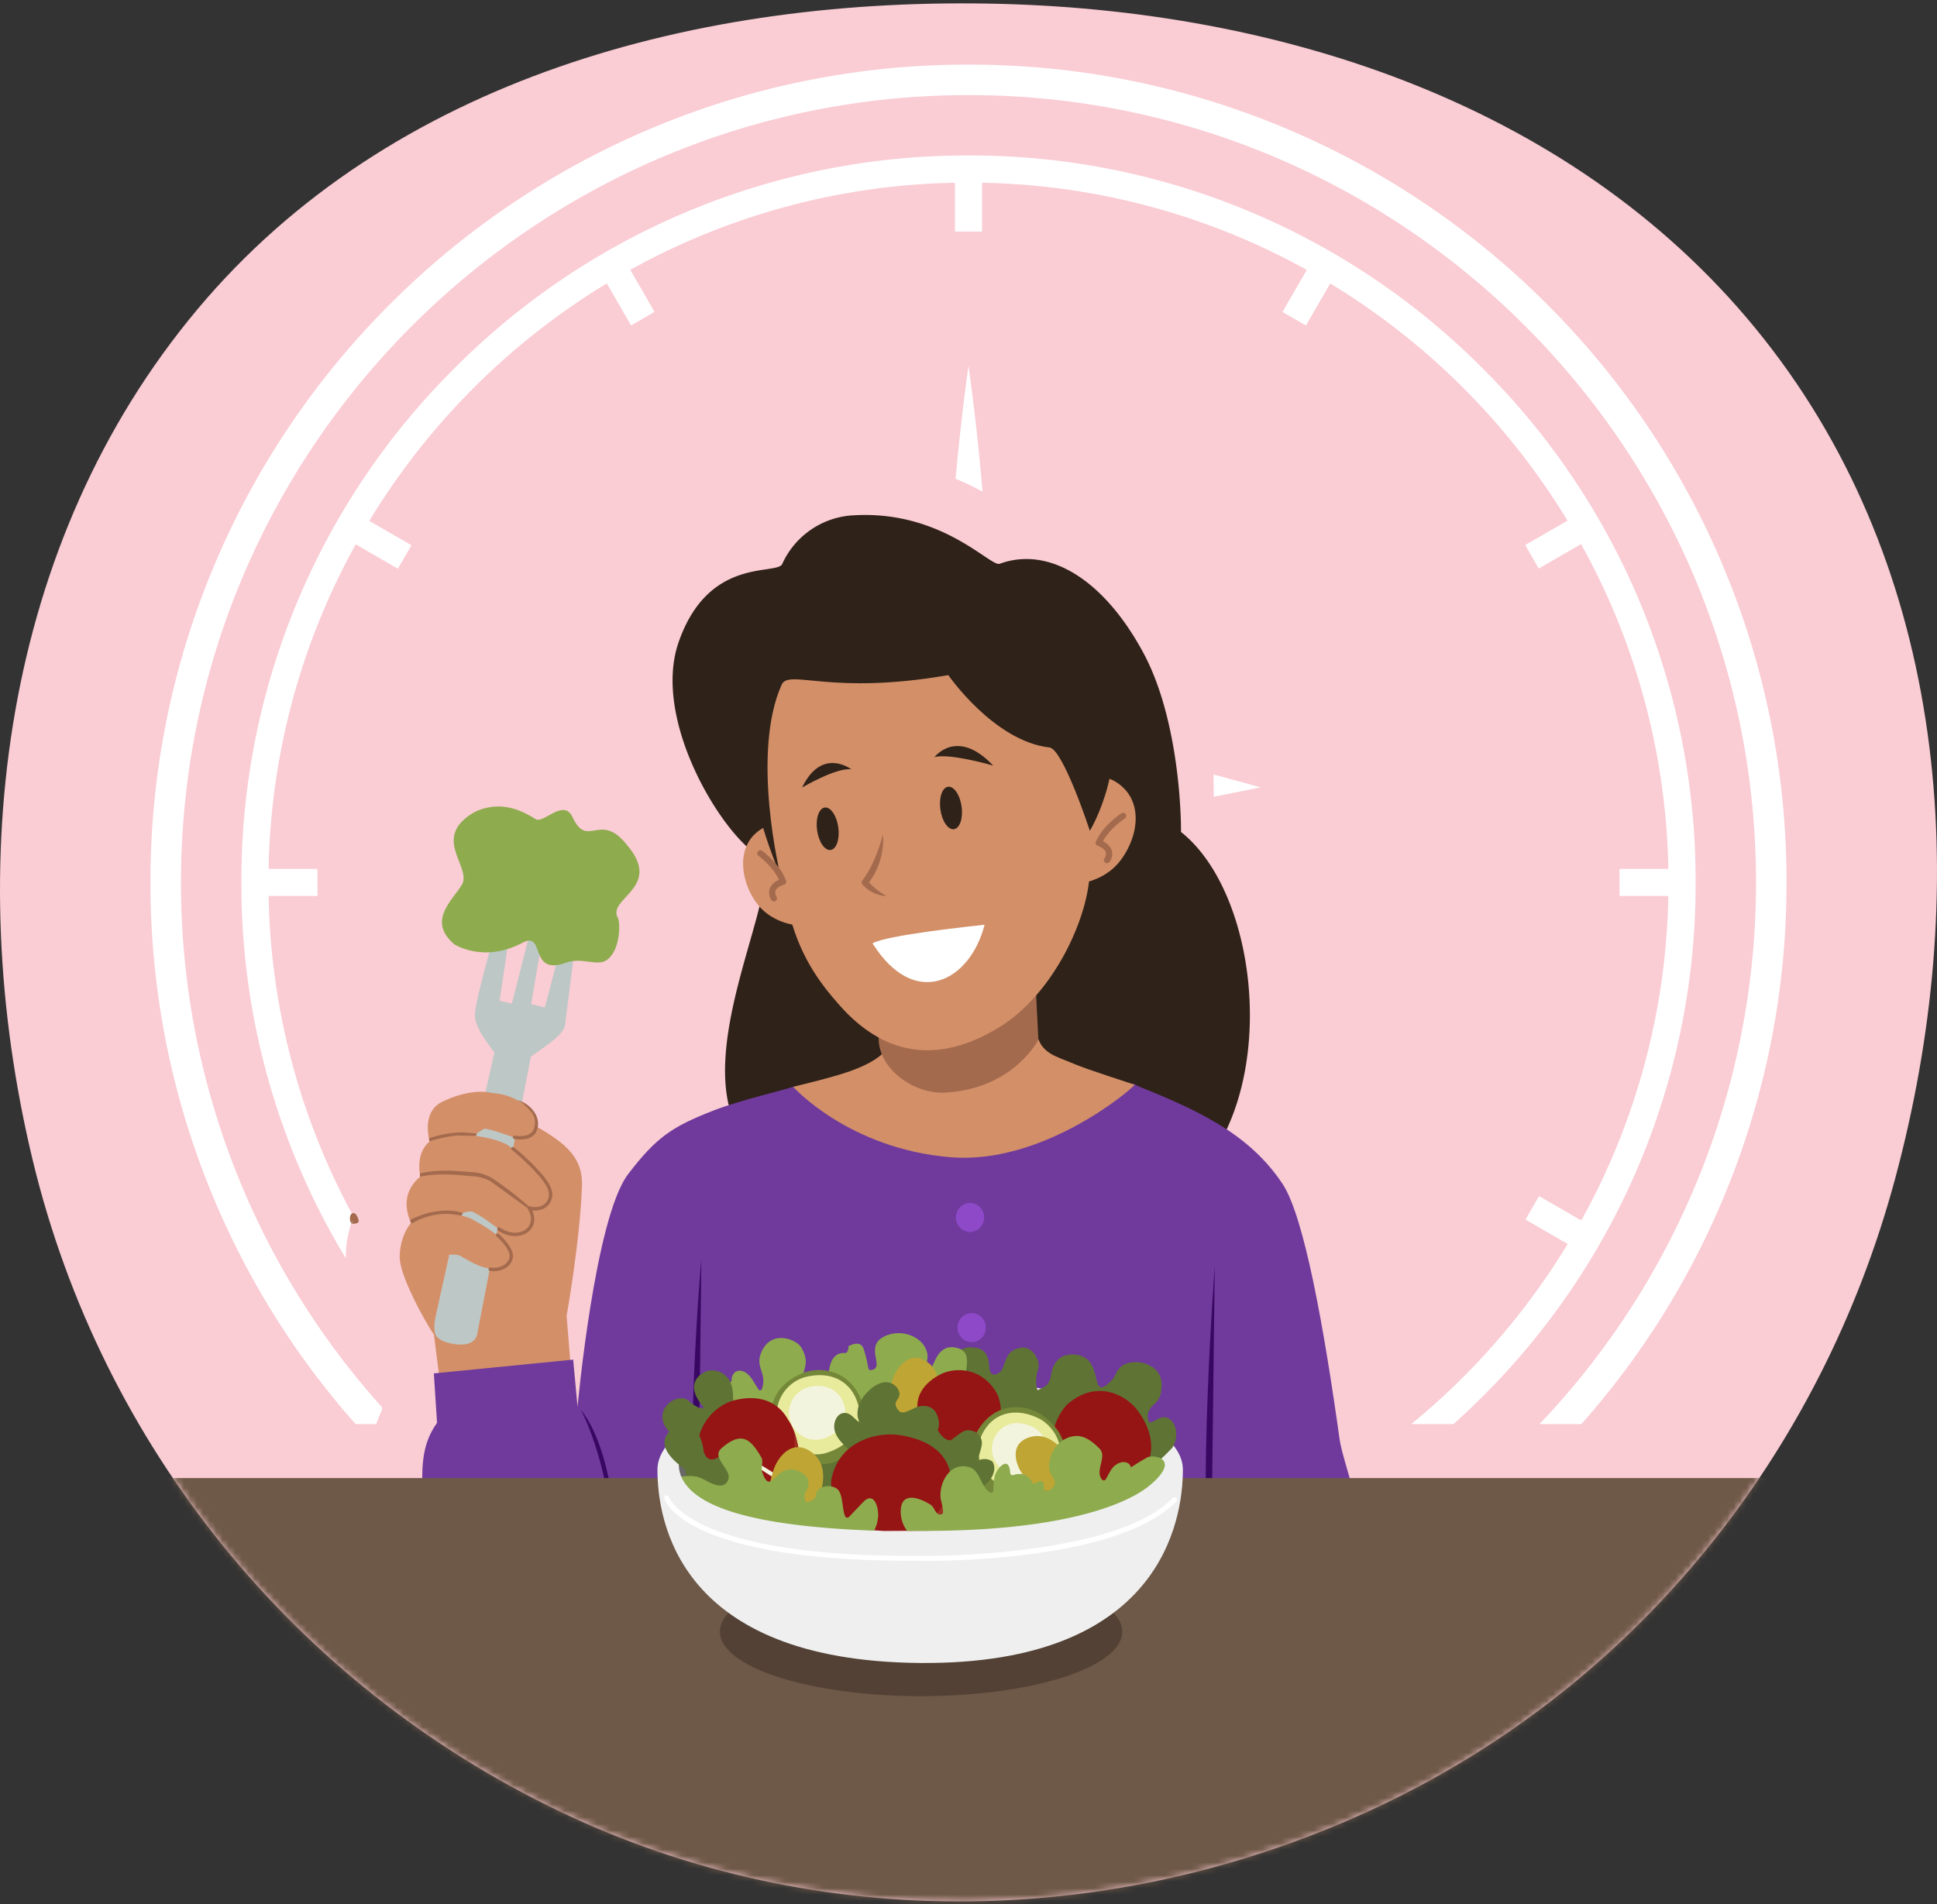 <svg xmlns="http://www.w3.org/2000/svg" width="300" height="295" fill="none" xmlns:v="https://vecta.io/nano"><rect width="100%" height="100%" fill="#333333" stroke="none"/><style><![CDATA[.B{fill-rule:evenodd}.C{fill:#a36a4d}.D{fill:#d38f68}.E{fill:#951414}.F{fill:#5f7334}.G{fill:#8eab4e}.H{fill:#9e3124}.I{fill:#2f2219}.J{fill:#f3f4de}]]></style><path d="M154.949.598c45.937 1.179 91.734 17.037 119.558 53.59 27.583 36.237 30.849 84.472 19.001 128.437-11.471 42.562-39.939 78.274-79.794 97.142-40.286 19.073-86.913 20.082-127.104.811-41.022-19.669-70.897-56.642-81.546-100.855C-5.961 133.954.353 84.039 30.57 47.927 60.514 12.142 108.291-.6 154.949.598z" fill="#faccd4"/><mask id="A" maskUnits="userSpaceOnUse" x="0" y="0" width="300" height="295" mask-type="alpha"><path d="M154.949.598c45.937 1.179 91.734 17.037 119.558 53.59 27.583 36.237 30.849 84.472 19.001 128.437-11.471 42.562-39.939 78.274-79.794 97.142-40.286 19.073-86.913 20.082-127.104.811-41.022-19.669-70.897-56.642-81.546-100.855C-5.961 133.954.353 84.039 30.57 47.927 60.514 12.142 108.291-.6 154.949.598z" fill="#fd6f00"/></mask><g mask="url(#A)"><g clip-path="url(#B)"><path d="M266.737 87.387a126.3 126.3 0 0 0-27.149-40.273 126.31 126.31 0 0 0-40.273-27.149 125.92 125.92 0 0 0-49.314-9.957 125.92 125.92 0 0 0-49.315 9.957 126.31 126.31 0 0 0-40.273 27.149 126.31 126.31 0 0 0-27.149 40.273 125.85 125.85 0 0 0-9.957 49.314 125.86 125.86 0 0 0 9.957 49.314 125.94 125.94 0 0 0 21.812 34.598h3.192c.257-.753.562-1.489.913-2.203l-.026-.414a121.44 121.44 0 0 1-31.123-81.295C28.032 69.446 82.745 14.733 150 14.733s121.967 54.713 121.967 121.968c.024 31.241-11.985 61.291-33.533 83.912h6.49c9.107-10.267 16.475-21.954 21.812-34.598a125.85 125.85 0 0 0 9.957-49.314 125.85 125.85 0 0 0-9.957-49.314zm-37.103-30.32a111.88 111.88 0 0 0-36.513-24.469c-13.669-5.662-28.325-8.556-43.12-8.515-14.796-.041-29.452 2.854-43.121 8.515a111.88 111.88 0 0 0-36.513 24.469A111.88 111.88 0 0 0 45.899 93.58a111.89 111.89 0 0 0-8.515 43.121 111.9 111.9 0 0 0 16.178 58.239 16.67 16.67 0 0 1 .345-3.635 18.31 18.31 0 0 1 .473-1.818l.727-.414c-.12-.208-.233-.419-.364-.626-8.317-15.246-12.824-32.277-13.138-49.641l-.022-2.101.022-2.102a107.65 107.65 0 0 1 13.487-50.266 99.61 99.61 0 0 1 2.101-3.635A109.36 109.36 0 0 1 93.994 43.9a96.9 96.9 0 0 1 3.635-2.101 107.65 107.65 0 0 1 50.267-13.487l2.101-.022 2.101.022a107.65 107.65 0 0 1 50.267 13.487A99.48 99.48 0 0 1 206 43.9a109.38 109.38 0 0 1 36.802 36.801 93.44 93.44 0 0 1 2.101 3.635c8.539 15.4 13.17 32.66 13.487 50.266l.022 2.102-.022 2.101a107.66 107.66 0 0 1-13.487 50.267c-.676 1.228-1.377 2.44-2.101 3.635a109.38 109.38 0 0 1-24.23 27.909h6.543c1.539-1.377 3.046-2.803 4.519-4.279a111.89 111.89 0 0 0 24.469-36.513c5.661-13.669 8.556-28.325 8.515-43.12a111.88 111.88 0 0 0-8.515-43.123c-5.661-13.67-13.978-26.081-24.469-36.515zm-27.265 174.54l1.072 1.854 3.635-2.102-1.072-1.854a99.73 99.73 0 0 1-3.635 2.102zm-54.47 13.487v2.123h4.203v-2.123l-2.101.022a97.93 97.93 0 0 1-2.102-.022z" fill="#fff"/><path d="M152.098 26.185h-4.199v9.688h4.199v-9.688zm-55.566 13.74l-3.639 2.101 4.844 8.39 3.639-2.101-4.844-8.39zM55.334 79.622l-2.101 3.639 8.39 4.844 2.101-3.639-8.39-4.844zM49.173 134.6h-9.688v4.202h9.688V134.6zm5.205 54.883a18.48 18.48 0 0 0-.473 1.818l-.665-1.152 1.138-.666zm97.724 55.611v2.123h-4.203v-2.123l2.102.022 2.101-.022zm54.974-13.735l-3.635 2.101-1.073-1.854 3.636-2.101 1.072 1.854zm31.287-46.068l-2.101 3.64 8.39 4.844 2.101-3.64-8.39-4.844zm22.153-50.691h-9.688v4.202h9.688V134.6zm-15.91-55.007l-8.39 4.844 2.101 3.639 8.39-4.844-2.101-3.64zm-41.138-39.654l-4.844 8.39 3.64 2.101 4.844-8.39-3.64-2.101zm-51.29 36.232a41.07 41.07 0 0 0-4.181-1.996A364.75 364.75 0 0 1 150 56.656c.904 6.488 1.63 12.993 2.178 19.515zm43.083 45.806l-7.271 1.454-.051-3.443c.448.084 7.322 1.989 7.322 1.989z" fill="#fff"/><path d="M206.004 229.505l-3.413 2.501.174-.629 1.116 1.818-.694-.185a41.59 41.59 0 0 1 3.737-1.927l-.113.418-.807-2.007v.011zm0 0l1.338 1.701a.28.28 0 0 1 .046.206c-.013.072-.052.137-.111.18l-1.789 1.218-1.792 1.09a.5.5 0 0 1-.187.064c-.066.008-.133.004-.197-.013a.5.5 0 0 1-.307-.236l-1.032-1.88a.45.45 0 0 1-.062-.171c-.008-.06-.004-.122.013-.181a.44.44 0 0 1 .083-.161.45.45 0 0 1 .14-.116c1.251-.641 2.539-1.21 3.857-1.701zm-52.666-85.534l-.338-1.915.199.363c-.649-.277-1.28-.597-1.886-.96l.68-.694c.248.418.42.877.505 1.356.155.666.441 1.295.84 1.85zm0 0c-.233-.425-.553-.796-.938-1.09a7.43 7.43 0 0 1-1.273-1.592.52.52 0 0 1-.068-.183.51.51 0 0 1 .007-.195.5.5 0 0 1 .082-.177c.038-.053.087-.098.143-.133a.5.5 0 0 1 .516 0 15.38 15.38 0 0 1 1.792 1.135c.067.033.122.085.157.15a.36.36 0 0 1 .043.213 9.27 9.27 0 0 1-.461 1.887v-.015zm-5.439 101.123l.305 2.123-.305-.305a41.53 41.53 0 0 1 4.202-.2l-.505.505.047-2.123.469.458c-1.414-.041-2.823-.194-4.213-.458zm0 0c1.388-.228 2.787-.381 4.191-.458.058-.004.117.003.172.021s.106.048.149.086a.44.44 0 0 1 .148.304l.048 2.181a.5.5 0 0 1-.037.195c-.025.061-.062.117-.109.165a.48.48 0 0 1-.165.109.5.5 0 0 1-.195.036c-1.421.004-2.842-.065-4.257-.207-.072-.007-.139-.042-.185-.098a.28.28 0 0 1-.066-.2c.066-.785.208-1.523.306-2.123v-.011zm-93.52-55.611c.242-.211.414-.489.494-.8l-.164.607c-.166-.176-.301-.38-.396-.603l.894-.062c-.051.095-.142.142-.302.247a1.75 1.75 0 0 0-.527.611zm0 0a1.49 1.49 0 0 1-.178-.601c-.016-.21.012-.422.084-.621a.48.48 0 0 1 .378-.325c.087-.014.176-.004.258.03s.152.089.204.161a2.07 2.07 0 0 1 .363.727c.084.236.109.494-.164.607a1.21 1.21 0 0 1-.938.029l-.007-.007z" class="C"/><path d="M147.274 184.68c3.879 1.342 8.242 1.818 12.611 2.022 8.311.385 18.828 1.865 24.845-4.112 13.451-13.353 10.542-43.89-1.818-53.706 0-6.18-1.091-18.904-5.788-27.669-6.136-11.448-14.665-16.661-22.299-13.876-1.414.516-8.874-8.26-22.467-7.518a12.84 12.84 0 0 0-6.717 2.207c-1.988 1.35-3.558 3.23-4.531 5.428-1.2 1.632-11.426-1.091-15.996 11.997-4.21 12.059 6.664 29.636 12.252 33.013 4.7 2.847-7.526 24.063-4.617 38.241 2.261 11.059 29.505 12.237 34.525 13.974z" class="I"/><path d="M67.052 205.526l3.886 30.647 19.024-5.006-2.207-27.349s2.072-11.452 2.377-20.075c.167-4.781-2.934-6.944-8.245-9.903-2.69-1.505-5.09-2.839-7.747-1.014l-1.774 11.404" class="B D"/><path d="M76.58 162.999l-9.503 42.534s-.364 2.058 3.036 2.647c3.755.654 3.821-1.636 3.821-1.636l8.285-42.851 2.483-1.77c1.302-.978 2.676-2.061 2.825-3.243l2.316-18.315-1.269-.222-4.192 15.93-2.123-.512 2.734-15.996-1.607-.233-4.108 16.138-1.909-.429 2.465-16.454-1.491-.363c-2.567 9.368-4.904 17.504-4.77 19.075 0 0-.182.967 1.152 3.112a28.53 28.53 0 0 0 1.84 2.595l.015-.007z" fill="#bdc7c5" class="B"/><path d="M70.345 146.272c-4.228-3.606-.247-6.816 1.178-9.183 1.541-2.545-3.93-6.594.56-10.317.609-.526 1.299-.95 2.043-1.254 3.359-1.265 6.209-.295 8.805 1.37 1.261.815 4.345-3.333 5.773-.247 2.283 4.911 4.235-.996 8.361 4.21.469.592-.429-.502 0 0 5.762 6.696-3.126 8.263-1.363 11.36.364.648.44 4.956-1.709 6.501-1.52 1.09-3.803-.509-6.376.436-5.784 2.116-3.105-5.013-6.667-3.112-6.071 3.235-10.605.236-10.605.236z" class="B G"/><path d="M68.666 170.612s4.064-2.127 7.587-1.28a9.49 9.49 0 0 1 5.071 1.851c1.171.905 2.098 2.29 1.698 3.461-.273.788-.905 1.606-1.661 1.708-1.639.226-3.294-.916-6.224-1.505-.273-.051-1.818 1.149-2.341 1.483-1.818 1.124-4.835.364-6.158.818 0 0-1.68-4.918 2.029-6.543v.007z" class="B D"/><path d="M67.382 176.25c1.156-.607 4.094-.618 6.725-.215 2.123.324 4.024.927 4.85 1.593 0 0 3.759 3.108 5.453 5.493a2.66 2.66 0 0 1 .494 1.659c-.025.593-.247 1.161-.632 1.613-.335.298-.733.514-1.165.633a2.91 2.91 0 0 1-1.325.05c-1.527-.465-2.37-1.36-5.795-3.999-.625-.48-8.772.451-10.51.654 0 0-2.072-5.376 1.919-7.467l-.014-.014z" class="B D"/><path d="M67.063 180.962s7.082-.509 8.947.967c0 0 4.421 3.206 6.129 5.576.333.423.497.954.462 1.491a2.18 2.18 0 0 1-.651 1.418 2.34 2.34 0 0 1-2.606.767c-3.152-.974-2.701-1.651-6.111-3.447-.316-.159-1.047 0-1.938.299l-3.523 1.257-.96 2.909s-.458 1.567-1.861-.469c-4.937-7.136.774-9.994 2.112-10.768z" class="B D"/><path d="M66.455 187.582s5.453.382 7.035 1.516c0 0 3.715 1.919 5.155 3.919.297.41.445.909.422 1.415a2.24 2.24 0 0 1-.553 1.37 2.61 2.61 0 0 1-1.173.71c-.448.128-.921.134-1.372.017-1.272-.208-1.996-.404-4.697-1.985-.447-.266-1.687-.168-1.687-.168l-2.163 9.765s-.385 1.52.069 2.734c.727 1.941-5.41-8.132-5.58-11.953-.062-1.491.389-3.999 2.011-5.788.883-.981 1.483-1.214 2.519-1.567l.015.015z" class="B D"/><path d="M81.549 187.051l-5.62-4.086c-.9-.47-1.894-.729-2.908-.76-1.836-.146-5.064-.56-7.878.076-.105.022-.145-.505-.069-.512 3.065-.706 6.02-.335 7.998-.179a6.69 6.69 0 0 1 3.134.92c2.124 1.403 4.137 2.967 6.02 4.679a1.71 1.71 0 0 1-.687-.138h.011zm-10.062 1.268l-1.763-.265a10.8 10.8 0 0 0-4.762.876c-.44.193-1.189.625-1.189.625s-.364-.494-.182-.596a12.67 12.67 0 0 1 4.792-1.389c.823-.072 1.652-.032 2.465.12l.832.208-.193.421zm2.265-12.349l-2.97-.065a21.27 21.27 0 0 0-4.25.894l-.109-.444a16.12 16.12 0 0 1 5.09-.93c.596 0 2.316.189 2.316.189l-.076.363v-.007zm5.904.476a5.21 5.21 0 0 0 1.77 0 2.4 2.4 0 0 0 1.498-.869c.276-.45.417-.97.407-1.498a3.27 3.27 0 0 0-.647-1.89c-.601-.841-1.466-1.456-2.458-1.749l.629.415a11.24 11.24 0 0 1 1.498 1.505 2.47 2.47 0 0 1 .494 1.748 2.47 2.47 0 0 1-.363 1.157 1.82 1.82 0 0 1-1.174.661 4.5 4.5 0 0 1-1.57 0c-.068-.013-.139.002-.197.041s-.098.098-.112.166a.27.27 0 0 0 .043.201c.04.059.102.099.172.112h.011z" class="B C"/><path d="M81.895 187.389a3.27 3.27 0 0 0 1.919 0c.551-.166 1.026-.523 1.34-1.006s.445-1.062.373-1.633c-.094-.774-.672-1.734-1.454-2.694-1.361-1.573-2.862-3.019-4.486-4.319a.27.27 0 0 0-.19-.051c-.068.009-.13.042-.173.095a.26.26 0 0 0-.051.191c.009.068.044.13.098.173a33.35 33.35 0 0 1 4.399 4.238c.709.862 1.254 1.72 1.338 2.425.056.45-.049.904-.296 1.284s-.62.66-1.053.792c-.516.154-1.065.154-1.581 0-.033-.013-.067-.018-.102-.017s-.069.01-.101.025-.06.036-.083.062-.041.057-.052.09-.017.067-.015.102.01.069.026.1.037.059.063.082.057.04.09.05l-.007.011z" class="B C"/><path d="M77.111 190.61c2.341 1.592 4.57.77 5.268-.411.931-1.582-.211-3.174-.211-3.174-.041-.055-.102-.093-.169-.104s-.137.003-.194.042-.09.103-.1.171.006.137.046.193c0 0 .938 1.298.182 2.588-.596 1.022-2.512 1.614-4.515.251a.25.25 0 0 0-.094-.041c-.034-.007-.069-.008-.102-.001s-.066.019-.095.039-.053.043-.072.072a.26.26 0 0 0-.042.195c.012.069.051.129.108.169l-.007.011z" class="B C"/><path d="M75.878 196.896c1.854.247 3.37-.727 3.552-2.127.08-.607-.254-1.334-.702-1.981a11.08 11.08 0 0 0-1.487-1.651c-.052-.043-.119-.064-.187-.059s-.131.035-.177.085-.063.119-.058.187.035.13.084.176c.519.469.988.99 1.4 1.556.364.531.684 1.113.618 1.607-.153 1.142-1.454 1.88-2.963 1.672-.034-.005-.07-.003-.103.006s-.065.024-.093.045a.26.26 0 0 0-.069.077c-.017.03-.029.063-.033.098a.27.27 0 0 0 .054.196c.043.055.106.092.175.102l-.011.011z" class="B C"/><path d="M175.75 168.052c1.483.396-1.425-.574 0 0 9.387 3.781 17.574 7.362 22.885 15.345 3.37 5.064 6.46 22.514 8.834 39.535.564 4.054 5.224 15.072 7.1 34.344l-7.169 4.842s.582-8.627-24.15-2.312c0 0-2.003-3.108-2.941 10.75-1.258.138-67.52 6.594-63.042 2.843 0 0-4.726 11.193-7.089-12.244l-41.952 2.265c-2.785-18.457-1.338-18.77-1.916-23.667-1.291-10.884-1.516-15.247 1.378-19.337l-.494-7.656 21.576-2.13.68 7.307s2.683-29.312 7.841-36.052c4.362-5.701 6.787-7.333 13.131-9.816 4.177-1.632 10.772-3.13 12.415-3.708l52.913-.309z" fill="#6f3a9c" class="B"/><path d="M108.011 245.53l.618-50.532s-2.799 30.897-.618 50.532zm79.51 1.214l.622-50.532s-2.697 35.136-.622 50.532zm-97.592-28.378s5.202 8.882 5.962 28.927c0 0 .487-21.034-5.962-28.927z" fill="#380762"/><path d="M150.236 186.346a2.21 2.21 0 0 1 .848.183 2.2 2.2 0 0 1 .712.494 2.23 2.23 0 0 1 .469.73c.106.272.158.562.153.854.009.588-.215 1.157-.624 1.58a2.22 2.22 0 0 1-1.558.677c-.291-.004-.579-.066-.846-.183a2.2 2.2 0 0 1-.712-.493c-.203-.21-.362-.457-.469-.729a2.22 2.22 0 0 1-.154-.852 2.22 2.22 0 0 1 .154-.853 2.23 2.23 0 0 1 .468-.73c.203-.21.445-.378.712-.494a2.21 2.21 0 0 1 .847-.184zm.255 17.064a2.21 2.21 0 0 1 .848.182c.267.116.51.284.712.493s.362.458.469.73a2.2 2.2 0 0 1 .152.853c.006.292-.046.582-.152.853a2.21 2.21 0 0 1-.469.73 2.22 2.22 0 0 1-.712.495 2.23 2.23 0 0 1-.848.183 2.22 2.22 0 0 1-.847-.183c-.268-.117-.51-.285-.713-.495a2.2 2.2 0 0 1-.621-1.583 2.22 2.22 0 0 1 2.181-2.258z" fill="#8d49c7" class="B"/><path d="M148.594 219.151a2.23 2.23 0 0 1 .847.183c.267.116.509.284.712.494s.362.457.468.728.159.561.154.853a2.22 2.22 0 0 1-.154.853 2.21 2.21 0 0 1-.468.729 2.24 2.24 0 0 1-.712.495 2.23 2.23 0 0 1-.847.184 2.23 2.23 0 0 1-.848-.183c-.268-.116-.51-.285-.712-.495s-.362-.458-.469-.729-.158-.562-.152-.854a2.22 2.22 0 0 1 .623-1.58c.409-.423.969-.667 1.558-.678z" fill="#c4dbe8" class="B"/><path d="M139.425 144.761l-.879 14.774c-.255 3.388-3.341 5.137-6.929 6.42-2.818 1.007-8.78 2.407-8.78 2.407s8.565 9.568 24.288 10.906c14.109 1.214 27.629-10.048 28.625-11.23 0 0-7.532-2.403-9.517-3.272-2.61-1.141-5.09-1.516-5.672-4.784-.505-2.77-.407-15.112-.407-15.112l-20.721-.124-.008.015z" class="B D"/><path d="M138.865 151.198s-2.584 5.679-2.777 9.263c-.28 5.112 5.529 9.089 10.317 8.802 10.619-.607 14.414-8.194 14.414-8.194l-.494-10.052-21.449.181h-.011z" class="B C"/><path d="M168.167 107.799c-3.079-12.724-15.734-20.169-37.252-12.36-15.996 5.816-14.48 17.901-14.48 17.901 1.818 14.101 2.061 12.978 3.207 18.311a110.66 110.66 0 0 0 3.406 12.615c1.897 5.493 4.726 8.939 7.22 11.728 6.107 6.783 14.149 9.346 24.237 3.304 9.012-5.398 14.269-17.813 14.265-24.488 0-12.044-.018-24.451-.603-27.025v.014z" class="B D"/><path d="M164.36 125.209s3.999-6.889 8.464-4.079c3.729 2.348 3.69 6.78 1.854 10.353-.359.706-.788 1.373-1.28 1.993-2.948 3.733-9.045 4.431-11.004 2.323s1.966-10.59 1.966-10.59zm-38.739 7.311s-3.271-6.598-7.456-4.239c-3.497 1.974-3.682 6.082-2.203 9.492.294.669.649 1.309 1.062 1.912 2.483 3.636 7.968 4.596 9.848 2.749s-1.251-9.914-1.251-9.914z" class="B D"/><path d="M146.874 104.586c-18.242 3.163-24.455-.909-25.775 1.396-4.86 10.713-.247 29.523-.247 29.523s-12.644-27.284 2.065-38.975l9.936-7.758s6.751-.658 16.602.851c8.035 1.229 15.178 3.217 21.086 16.36 5.151 11.451-1.745 22.717-1.745 22.717s-4.141-12.662-6.253-12.902c-8.612-.985-15.669-11.211-15.669-11.211z" class="B I"/><path d="M10.705 228.975h275.88c-.676 34.449-54.766 48.46-69.77 56.988-17.733 10.085-45.242 11.488-73.453 11.044-22.412-.363-42.491-1.737-53.251-4.278-13.887-3.272-22.1-7.86-30.294-15.633-8.536-8.107-62.871-25.037-61.442-48.121h12.33z" fill="#6e5847" class="B"/><path d="M142.654 242.785c17.192 0 31.151 4.475 31.151 9.987s-13.959 9.986-31.151 9.986-31.152-4.475-31.152-9.986 13.956-9.987 31.152-9.987z" fill="#524134" class="B"/><path d="M142.515 213.523c22.456 0 40.688 6.348 40.688 14.16s-3.367 30.243-40.688 29.938c-37.532-.302-40.691-22.118-40.691-29.938s18.232-14.16 40.691-14.16z" fill="#efefef" class="B"/><path d="M110.699 230.184l-5.192-1.432s-1.952-4.246 3.025-5.911c23.881-.12 41.636-1.011 65.601.785 1.239.091 5.744 2.661 4.402 4.472" fill="#686868"/><path d="M147.79 211.189c-.789-1.137 1.425-2.664 2.647-2.457.538.091 2.319-.131 2.697 2.239.131.8.022 1.455.44 1.818.345.313.996.062 1.309-.244 1.061-1.036.443-3.308 3.297-3.773 1.654-.269 3.145 2.014 2.545 3.563-.393 1.043-.247 3.137.058 2.995 1.294-.603 1.759-.883 2.003-2.345 0 0 .251-3.024 3.014-3.144 5.816-.255 2.479 7.874 6.311 4.057.727-.727.691-1.389 1.392-2.069 1.712-1.668 6.424-.789 6.413 2.647 0 3.334-1.716 2.657-2.134 4.613-.113 2.909 1.501-.247 3.13.618 1.796.96 1.352 3.799.596 4.632a30.35 30.35 0 0 1-3.682 3.33s-1.255.109-.749.567c-4.312 3.664-3.483 2.628-26.571-8.645-3.025-4.752-2.087-7.478-2.731-8.412l.015.01z" class="F"/><path d="M147.404 213.931c.262-.727.727-4.813.506-5.202-2.68-.389-3.134 2.421-3.999 3.977-.193.364-1.091-.323-.891-.639 2.272-3.298-1.938-6.588-5.609-5.225-3.843 1.429-.309 4.905-2.309 5.366-.342.077-.545.098-.618-.309-.176-.983-.413-1.954-.709-2.908-.494-1.563-2.359-.447-2.359-.447.047.363-.196 1.09-.447 1.065-1.273-.124-2.24.571-2.545 2.596-.026.192-.138.44-.258.363-2.327-1.16-.756 1.865-1.418 2.141-.48.204-1.472-.149-1.858-.661-1.297-1.731.92-2.181-.727-5.213-.763-1.415-4.813-2.989-6.314.803-.877 2.221.97 3.101.174 5.486-.009.066-.04.126-.087.173s-.108.076-.174.085-.133-.006-.19-.039-.102-.085-.127-.146c-.502-.76-1.091-1.924-1.73-2.403-1.258-.978-2.436-.277-2.414 1.13 0 0-.869 1.403-2.112.909-1.069-.422-5.661-.324-.222 3.81 4.46 4.788 15.497 5.471 35.369-1.454l1.054-3.272.014.014z" class="G"/><path d="M108.924 212.684c1.261-.913 3.682-.255 4.326 1.778 1.134 3.522-1.454 8.761.632 11.175-17.868-2.803-9.866-11.045-7.165-8.583 1.487 1.348 2.657 1.341 2.054.69-2.974-3.606.153-5.06.153-5.06z" class="F"/><path d="M149.295 209.405c-.205-.225-.461-.398-.746-.506s-.591-.148-.894-.116c.131 2.545-2.89 6.275-3.551 8.664l3.882-1.509c.578-.204-.254 1.378.309 1.174.447-1.792 2.341-6.409 1-7.707z" class="G"/><path d="M138.283 213.589c.249-.733.636-1.412 1.142-1.999.865-.971 2.276-1.883 4.104-.655 3.127 2.098 1.204 6.279 1.204 6.279s-1.476 3.068-4.607 2.028c-3.34-1.112-2.341-4.224-1.843-5.653z" fill="#bfa534"/><path d="M123.2 228.473s.055-3.861 4.017-3.828 4.726.727 4.726.727l-.596 5.777-2.501 4.093-4.744.145-.887-6.907-.015-.007z" class="F"/><path d="M154.407 215.872s1.854 3.52-.942 7.209c-.544.754-1.263 1.364-2.095 1.779s-1.752.622-2.681.603c-1.306 0-3.999-1.091-5.239-3.243a8.06 8.06 0 0 1-1.251-3.232c-.629-2.959 1.269-4.955 3.447-6.071s6.394-1.196 8.761 2.955z" class="E"/><path d="M143.638 221.765c1.454 1.455 3.047 2.422 5.039 2.563s4.137-1.09 5.515-2.439l.065-.066c-.223.443-.486.864-.785 1.258-.544.754-1.263 1.364-2.095 1.779a5.75 5.75 0 0 1-2.682.603c-1.305 0-3.999-1.091-5.239-3.243a13.5 13.5 0 0 1-.781-1.494l.963 1.039z" class="H"/><path d="M152.255 217.879s1.992.407.672 2.025-4.409 3.635-7.383 1.567c-2.745-1.894-.64-2.545 1.509-2.89l5.202-.702zm-8.013-.011s-1.661-.458.047-2.527c1.338-1.607 4.69-2.981 7.162-1.014 2.607 2.072.913 2.105-1.192 2.683s-6.017.858-6.017.858z" class="E"/><path d="M133.478 217.079s1.541 3.89-2.12 7.951c-1.923 2.134-4.297 1.894-5.893 1.745-1.454-.138-4.031-.673-5.089-3.312-.506-1.251-.905-2.356-.895-3.915-.247-3.538 2.156-5.697 4.745-6.795s7.27-.785 9.259 4.326h-.007z" fill="#758738"/><path d="M127.436 225.223s6.384-1.28 5.584-7.136c-.844-3.999-4.268-5.922-8.587-4.679-1.381.47-2.549 1.417-3.295 2.67a6.14 6.14 0 0 0-.777 4.168c.294 1.59 1.199 3.002 2.522 3.933a6.18 6.18 0 0 0 4.553 1.044z" fill="#e8eb9b"/><path d="M127.068 222.991s4.344-.873 3.795-4.857c-.567-2.712-2.908-4.028-5.842-3.181-.94.32-1.735.964-2.242 1.816a4.17 4.17 0 0 0-.528 2.837 4.2 4.2 0 0 0 4.817 3.385z" class="J"/><path d="M108.259 227.04c.495 1.55 1.398 2.938 2.613 4.02s2.698 1.818 4.294 2.131a6.85 6.85 0 0 0 3.398-.025c1.113-.293 2.133-.862 2.968-1.655 1.185-1.09 2.723-4.362 2.072-7.467-.305-1.476-.618-2.744-1.567-4.148-1.905-3.37-5.311-3.719-8.245-2.984s-6.853 4.159-5.537 10.128h.004z" class="E"/><path d="M123.058 223.768c-.109 2.614-.752 4.861-2.457 6.649s-4.701 2.385-7.089 2.236h-.12c.573.242 1.169.429 1.777.56a6.85 6.85 0 0 0 3.398-.025c1.113-.293 2.133-.863 2.968-1.655 1.185-1.09 2.723-4.362 2.072-7.467-.135-.706-.314-1.403-.538-2.087v1.818l-.011-.029z" class="H"/><path d="M111.912 227.186s-1.48 2.05 1.091 2.512 7.074-.175 8.07-4.628c.924-4.101-1.563-2.992-3.806-1.531l-5.348 3.636-.007.011zm7.322-6.663s1.134-1.818-2.163-2.389c-2.57-.443-6.791 1.022-7.402 4.966-.647 4.166.927 2.785 3.334 1.592s6.231-4.169 6.231-4.169zm46.126-3.029s-3.581 3.312-2.181 9.296c.727 3.144 2.545 4.675 4.13 5.427 1.421.677 4.817.767 7.14-1.185 1.09-.927 2.028-1.77 2.799-3.272 2.003-3.271.836-6.718-1.04-9.233s-6.413-4.843-10.844-1.022l-.004-.011z" class="E"/><path d="M174.445 230.382c-2.228 1.01-4.392 1.345-6.616.469s-3.999-3.523-4.908-5.897c0-.04-.026-.08-.04-.12.044.659.143 1.313.294 1.956.727 3.144 2.545 4.675 4.13 5.428 1.422.676 4.817.767 7.14-1.186.537-.434 1.042-.905 1.512-1.41l-1.512.76z" class="H"/><path d="M166.807 221.078s-2.345-.556-1.636 2.12 3.177 6.754 7.332 5.816c3.828-.869 1.836-2.788-.363-4.333l-5.348-3.606.015.003zm8.718 4.225s2.014.312 1.072-3.112c-.727-2.669-3.766-6.115-7.329-5.021-3.762 1.153-1.934 2.083.098 3.897s6.159 4.236 6.159 4.236z" class="E"/><path d="M151.465 221.565s-2.726 3.85.182 8.554c1.523 2.469 4.803 2.076 6.391 2.24 0 0 3.708.418 5.202-1.964.706-1.127 1.287-2.134 1.535-3.664.839-3.414-1.156-6.006-3.505-7.591s-6.991-2.181-9.815 2.425h.01z" fill="#758738"/><path d="M156.144 230.828s-6.045-2.508-4.271-8.092c1.494-3.744 5.177-4.97 9.205-2.908 2.89 1.697 3.781 5.053 2.843 7.507-.276.744-.697 1.426-1.239 2.005s-1.194 1.046-1.918 1.37a5.96 5.96 0 0 1-2.298.521c-.794.019-1.583-.12-2.322-.41v.007z" fill="#e8eb9b"/><path d="M156.751 228.622s-4.112-1.709-2.908-5.508c1.014-2.544 3.522-3.381 6.263-1.977.863.492 1.528 1.269 1.88 2.198s.372 1.95.055 2.891c-.188.507-.475.97-.844 1.365a4.08 4.08 0 0 1-1.305.932 4.05 4.05 0 0 1-1.564.356 4.07 4.07 0 0 1-1.581-.275l.004.018z" class="J"/><path d="M149.455 232.21c.865-1.007 2.152-1.454 3.181-2.247s1.799-2.381 1.09-3.511c-1.232-.989-2.963.04-2.337.276.036-1.018.56-1.952.669-2.963a1.94 1.94 0 0 0-1.473-2.112c-1.119-.251-1.279-.076-3.159 1.341-.672.509-1.876-.698-2.199-1.516 0 0 .592-.897-.229-2.573-.578-1.175-2.134-1.346-3.272-.815-1.367.64-2.014 1.007-2.519.44-1.524-1.683 1.028-1.73-.284-3.559-.271-.342-.637-.597-1.052-.733a2.22 2.22 0 0 0-1.282-.03c-.843.257-1.598.743-2.181 1.403a5.17 5.17 0 0 0-1.523 2.61c-.182 1.029-.088 2.025.796 2.461-1.222-.461-1.734-1.919-3.025-1.785-1.091.113-1.672 1.585-1.378 2.72s1.153 1.974 1.978 2.748c0 0 2.127 3.272-.08 4.29l1.436 2.363 16.854 1.192h-.011z" class="F"/><path d="M132.834 236.899l4.061.273 7.271-.044a7.69 7.69 0 0 0 2.97-4.479c.294-1.454.494-2.719.04-4.362-.677-3.795-4.319-5.453-7.9-5.973s-9.416 1.018-10.514 6.907c0 0-.629 4.363 4.079 7.664l-.007.014z" class="E"/><path d="M144.115 237.03c1.381-1.09 2.635-2.49 3.013-4.38.153-.69.253-1.39.298-2.094l-.785 1.617c-1.247 2.313-2.93 4.079-5.591 5.017l.058-.203 3.007.043zm-10.241-.061c-.569-.17-1.13-.369-1.679-.596-.044 0-.084-.04-.128-.055l.767.582 1.04.069z" class="H"/><path d="M132.765 230.817s-2.545 1.254.124 2.694 7.95 2.658 10.979-.956c2.784-3.33-.455-3.319-3.585-2.908s-7.518 1.156-7.518 1.156v.014zm11.012-3.086s2.047-1.196-1.385-3.018c-2.668-1.421-7.998-1.781-10.372 1.531-2.505 3.49-.16 2.875 3.032 2.759s8.725-1.272 8.725-1.272z" class="E"/><path d="M122.259 230.498l-7.918-5.112.458-.309 8.307 5.115-.847.306z" class="J"/><path d="M158.405 228.407a5.79 5.79 0 0 1-.97-2.058c-.298-1.25-.215-2.908 1.843-3.635 3.537-1.254 5.817 2.694 5.817 2.694s1.654 2.944-1.011 4.809c-2.854 2-4.817-.596-5.693-1.817l.014.007zm-38.637-.593c.26-.806.671-1.556 1.211-2.21.927-1.09 2.457-2.105 4.482-.796 3.469 2.24 1.455 6.849 1.455 6.849s-1.549 3.392-4.999 2.312c-3.686-1.152-2.654-4.577-2.138-6.155h-.011z" fill="#bfa534"/><path d="M106.034 227.535s-5.726-3.566-1.676-6.329c4.217-1.981 4.639 3.661 4.639 3.661s.509 2.363 2.701.549l1.454.363.218 3.498-.952 1.614-4.243-1.676-1.767.182-.363-1.869-.011.007z" class="F"/><path d="M177.654 225.798c-1.141.618-2.493 1.523-2.493 1.523-.106.272.072.305 0 0-.222-.949-1.509-1.145-2.589-.2-.531.472-.927 1.392-1.294 2.014a.37.37 0 0 1-.112.13c-.047.033-.101.056-.158.064a.38.38 0 0 1-.171-.015.35.35 0 0 1-.144-.092c-1.2-1.414.854-3.526-.397-4.806-2.144-2.199-3.504-2.116-4.649-1.785-.608.198-1.166.525-1.636.958a4.46 4.46 0 0 0-1.091 1.551c-1.454 3.635 1.218 3.682.233 5.144a1.3 1.3 0 0 1-.487.506 1.29 1.29 0 0 1-.68.177c-.702-.033.327-2.428-1.77-1.109-.113.069-.262-.076-.324-.196-.644-1.287-1.723-1.534-2.959-1.156a.37.37 0 0 1-.178.011c-.059-.011-.115-.037-.162-.075s-.083-.086-.106-.142-.033-.116-.027-.176c-.207-2.846-2.181-.542-2.414.622a11.68 11.68 0 0 0-.196 2.112c.008.069-.004.138-.034.2a.37.37 0 0 1-.136.15c-.059.037-.127.055-.196.054s-.136-.021-.194-.059c-1.429-.967-1.505-3.457-3.199-3.926-3.341-.934-4.933 3.214-4.301 5.33 0 0 .451 1.781.164 1.915-1.04.484-1.109-.992-1.876-1.454-1.818-1.108-4.072-1.788-4.508.32a4.9 4.9 0 0 0 .072 1.978 4.91 4.91 0 0 0 .848 1.789h1.792c21.369.123 32.09-3.829 35.991-7.217 4.664-4.031.363-4.682-.633-4.151l.014.011zm-41.65 8.804c0-.869-.345-2.468-1.265-2.494-.538 0-.941.487-1.312.855l-1.934 2.032c-.04.042-.089.074-.143.093s-.112.026-.17.019-.111-.029-.159-.061a.38.38 0 0 1-.114-.128c-.512-1.09-.294-3.609-1.319-4.311-1.127-.767-3.105-.342-3.199.985-.066.894-1.455 1.134-1.455 1.134s-.545-.316-.232-1.454c0 0 1.454-1.963-.498-3.097-4.076-2.392-4.672 4.093-6.144-.091-.28-.796.251-1.658-.16-2.341-1.49-2.483-2.836-4.319-6.18-1.36-1.672 1.483 1.817 3.33 1.021 4.966-.538 1.116-1.617.825-2.515.451s-1.698-.996-2.625-1.091c-.697-.079-1.402-.06-2.094.055 1.861 4.257 9.605 7.612 29.872 8.361.407-.77.626-1.626.64-2.497l-.015-.026z" class="G"/><path d="M140.886 241.778c-34.7 0-37.884-9.216-38.004-9.615-.029-.098-.018-.203.031-.293s.129-.157.227-.187a.38.38 0 0 1 .292.028.39.39 0 0 1 .188.226c.043.138 3.41 9.089 37.306 9.089h2.458.203c2.636 0 29.618-.222 38.066-8.98.036-.036.079-.064.126-.084s.096-.029.147-.029.101.01.148.029.089.048.125.084.068.076.089.123.032.097.032.148-.011.102-.032.148-.051.089-.089.123c-9.089 9.405-37.623 9.223-38.826 9.216l-2.487-.026z" fill="#fff"/><path d="M119.859 139.645a.48.48 0 0 1-.245-.067c-.074-.045-.135-.108-.176-.184-.176-.274-.284-.587-.314-.911a2.03 2.03 0 0 1 .139-.954 2.59 2.59 0 0 1 1.393-1.225c-.938-2.058-3.152-3.704-3.174-3.723-.051-.037-.094-.083-.127-.137s-.054-.114-.063-.176-.007-.125.008-.186a.48.48 0 0 1 .218-.296c.053-.033.113-.054.175-.064a.49.49 0 0 1 .187.009.47.47 0 0 1 .169.08c.116.083 2.803 2.087 3.694 4.624.021.064.03.131.024.198a.49.49 0 0 1-.057.191.47.47 0 0 1-.129.151c-.053.041-.115.07-.18.085-.273.069-1.036.364-1.262.862-.058.168-.076.348-.051.524s.091.344.193.49c.06.112.073.243.037.365s-.118.224-.229.286a.49.49 0 0 1-.23.058zm51.59-5.929a.5.5 0 0 1-.254-.072.48.48 0 0 1-.214-.3.47.47 0 0 1-.005-.187c.01-.062.033-.122.066-.175.109-.14.184-.304.219-.478a1.15 1.15 0 0 0-.019-.525c-.196-.52-.945-.851-1.214-.935a.48.48 0 0 1-.175-.095c-.05-.044-.091-.098-.12-.159s-.041-.128-.041-.195a.48.48 0 0 1 .041-.194c1.033-2.483 3.832-4.33 3.952-4.406a.47.47 0 0 1 .173-.071.49.49 0 0 1 .489.209.5.5 0 0 1 .07.174.49.49 0 0 1-.001.187c-.013.062-.038.121-.074.173s-.081.097-.134.131c-.025 0-2.326 1.538-3.384 3.534a2.57 2.57 0 0 1 1.323 1.305c.105.308.134.637.085.959a2.04 2.04 0 0 1-.365.891.48.48 0 0 1-.179.17c-.073.04-.155.061-.239.059z" class="C"/><path d="M135.139 146.145c2.003-1.25 15.192-2.657 17.351-2.886-2.246 8.812-10.829 13.254-17.351 2.886z" fill="#fff"/><path d="M153.818 118.596s-6.856-1.981-9.089-1.301c0 0 3.476-4.635 9.089 1.301zm-29.586 3.403s5.344-3.156 7.635-2.814c-.008 0-4.588-3.534-7.635 2.814zm23.513 6.456c.907-.126 1.437-1.7 1.184-3.516s-1.193-3.185-2.1-3.058-1.436 1.7-1.184 3.516 1.193 3.185 2.1 3.058zm-19.096 3.221c.907-.126 1.437-1.7 1.184-3.516s-1.193-3.185-2.099-3.059-1.437 1.701-1.184 3.516 1.193 3.185 2.099 3.059z" class="I"/><path d="M136.768 129.339c.174 2.77-.688 5.507-2.418 7.678v-.611c.181.236.381.457.596.662.451.445.944.846 1.473 1.196l.85.531c-.345-.003-.688-.049-1.021-.139a5.27 5.27 0 0 1-2.687-1.654.47.47 0 0 1 0-.61c1.582-2.087 2.45-4.53 3.188-7.053h.019z" class="C"/></g></g><defs><clipPath id="B"><path fill="#fff" transform="translate(23.307 10.007)" d="M0 0h253.388v287.073H0z"/></clipPath></defs></svg>